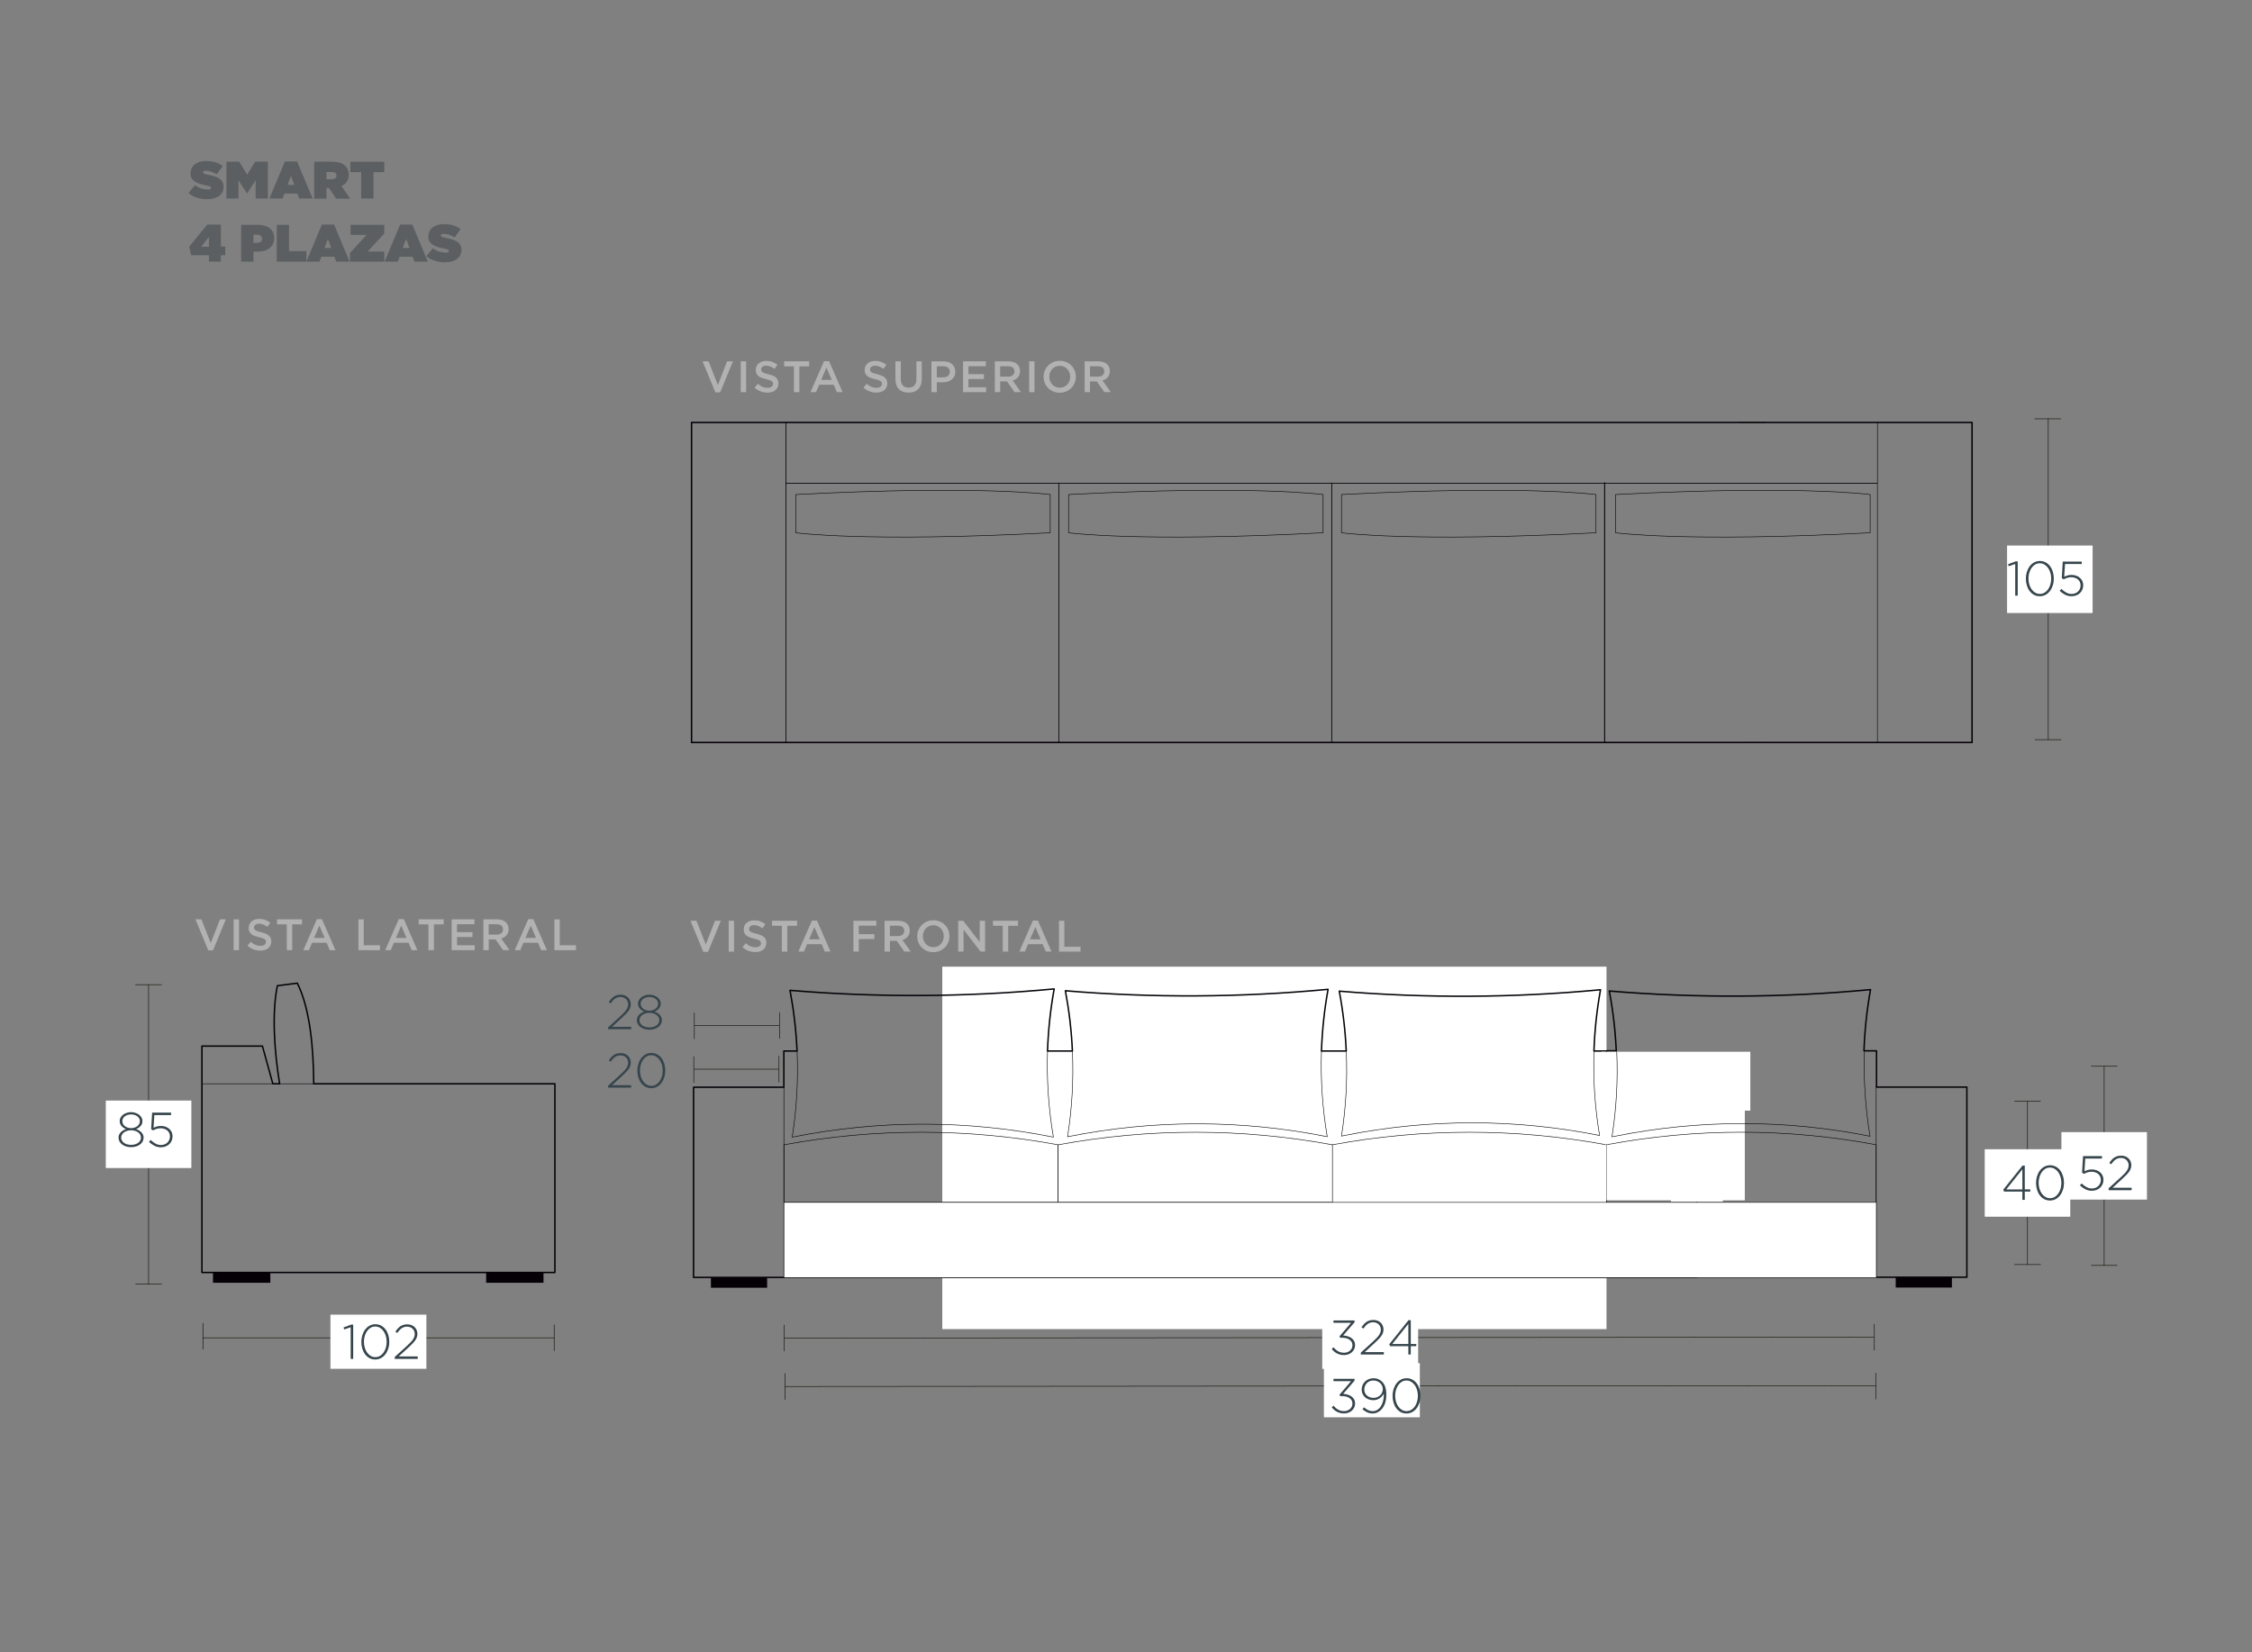 <?xml version="1.0" encoding="UTF-8"?><svg xmlns="http://www.w3.org/2000/svg" xmlns:xlink="http://www.w3.org/1999/xlink" viewBox="0 0 1249.99 917.01"><rect x="0" y="0" width="1249.99" height="917.01" fill="#808080" stroke="none"/><defs><style>.cls-1{stroke:#080a00;stroke-linecap:square;}.cls-1,.cls-2,.cls-3,.cls-4,.cls-5,.cls-6{fill:none;}.cls-1,.cls-2,.cls-7,.cls-4,.cls-6{stroke-width:.3px;}.cls-8,.cls-7{fill:#fff;}.cls-2,.cls-7,.cls-4,.cls-5,.cls-6{stroke:#040006;}.cls-7,.cls-4,.cls-5,.cls-6{stroke-linecap:round;}.cls-7,.cls-5,.cls-6{stroke-linejoin:round;}.cls-9{fill:#b2b2b2;}.cls-10{fill:#36454c;}.cls-5{stroke-width:.8px;}.cls-11{fill:#040006;}.cls-12{fill:#5b5f61;}.cls-13{clip-path:url(#clippath);}</style><clipPath id="clippath"><rect class="cls-3" x="56.73" y="33.58" width="1250" height="917"/></clipPath></defs><g id="COTAS_Y_MEDIDAS"><path class="cls-9" d="M403.58,200.57h3.25l-7.11,17.23h-2.64l-7.11-17.23h3.32l5.16,13.16,5.13-13.16h0Z"/><path class="cls-9" d="M414.14,200.57v17.11h-2.98v-17.11h2.98Z"/><path class="cls-9" d="M422.65,205.92c.12.24.32.47.62.68s.72.41,1.25.59c.53.18,1.21.37,2.03.56.9.23,1.69.48,2.39.76s1.27.61,1.73,1.02c.46.4.8.86,1.04,1.4.23.53.36,1.15.36,1.87,0,.82-.15,1.54-.45,2.18-.3.64-.71,1.17-1.25,1.61s-1.17.77-1.93,1c-.75.23-1.57.34-2.47.34-1.32,0-2.58-.23-3.79-.68s-2.32-1.13-3.35-2.06l1.81-2.15c.83.72,1.67,1.27,2.52,1.65.85.39,1.81.58,2.88.58.93,0,1.67-.2,2.22-.59s.82-.92.82-1.58c0-.31-.05-.59-.16-.83s-.31-.47-.59-.68c-.29-.21-.68-.4-1.18-.58s-1.14-.37-1.94-.56c-.92-.21-1.73-.45-2.44-.71-.71-.26-1.31-.59-1.79-.98-.49-.39-.85-.86-1.11-1.41s-.38-1.23-.38-2.03c0-.75.14-1.43.43-2.04s.69-1.13,1.2-1.58c.51-.44,1.13-.77,1.84-1.02.71-.23,1.49-.35,2.34-.35,1.25,0,2.39.18,3.39.55,1,.37,1.94.9,2.83,1.6l-1.61,2.27c-.78-.57-1.56-1.01-2.32-1.31-.77-.3-1.54-.45-2.32-.45-.88,0-1.57.2-2.05.6-.49.4-.73.88-.73,1.46,0,.34.05.64.17.88v-.02Z"/><path class="cls-9" d="M443.7,217.68h-3.03v-14.33h-5.43v-2.79h13.88v2.79h-5.43v14.33h0Z"/><path class="cls-9" d="M467.7,217.68h-3.18l-1.74-4.13h-8.09l-1.76,4.13h-3.08l7.53-17.23h2.79l7.53,17.23h0ZM458.73,204.04l-2.94,6.84h5.89l-2.96-6.84h0Z"/><path class="cls-9" d="M483.1,205.92c.12.24.32.47.62.68s.72.41,1.25.59c.53.18,1.21.37,2.03.56.9.23,1.69.48,2.39.76s1.27.61,1.73,1.02c.46.4.8.86,1.04,1.4.23.53.36,1.15.36,1.87,0,.82-.15,1.54-.45,2.18-.3.64-.71,1.17-1.25,1.61s-1.17.77-1.93,1c-.75.23-1.57.34-2.47.34-1.32,0-2.58-.23-3.79-.68s-2.32-1.13-3.35-2.06l1.81-2.15c.83.72,1.67,1.27,2.52,1.65.85.39,1.81.58,2.88.58.93,0,1.67-.2,2.22-.59s.82-.92.82-1.58c0-.31-.05-.59-.16-.83s-.31-.47-.59-.68c-.29-.21-.68-.4-1.18-.58s-1.14-.37-1.94-.56c-.92-.21-1.73-.45-2.44-.71-.71-.26-1.31-.59-1.79-.98-.49-.39-.85-.86-1.11-1.41s-.38-1.23-.38-2.03c0-.75.14-1.43.43-2.04s.69-1.13,1.2-1.58c.51-.44,1.13-.77,1.84-1.02.71-.23,1.49-.35,2.34-.35,1.25,0,2.39.18,3.39.55,1,.37,1.94.9,2.83,1.6l-1.61,2.27c-.78-.57-1.56-1.01-2.32-1.31-.77-.3-1.54-.45-2.32-.45-.88,0-1.57.2-2.05.6-.49.4-.73.88-.73,1.46,0,.34.05.64.17.88v-.02Z"/><path class="cls-9" d="M511.65,210.27c0,1.27-.17,2.39-.52,3.35-.35.96-.85,1.76-1.48,2.4-.64.65-1.4,1.13-2.31,1.44-.9.32-1.92.48-3.04.48s-2.11-.16-3.01-.48-1.67-.79-2.3-1.43c-.64-.64-1.13-1.42-1.47-2.36s-.51-2.03-.51-3.26v-9.85h2.98v9.73c0,1.59.39,2.81,1.15,3.65.77.83,1.84,1.24,3.2,1.24s2.4-.4,3.17-1.2c.77-.8,1.15-1.99,1.15-3.57v-9.85h2.98v9.71h0Z"/><path class="cls-9" d="M529.71,208.86c-.36.73-.85,1.34-1.47,1.84-.62.49-1.35.86-2.18,1.12-.84.25-1.72.38-2.67.38h-3.4v5.5h-2.98v-17.11h6.74c.99,0,1.89.14,2.7.41.81.27,1.49.66,2.05,1.16s.99,1.11,1.3,1.81c.3.7.45,1.49.45,2.37,0,.96-.18,1.81-.54,2.54h0ZM526.19,204.06c-.67-.51-1.57-.77-2.7-.77h-3.51v6.19h3.51c1.14,0,2.04-.28,2.71-.85.67-.57.99-1.31.99-2.24,0-1.03-.33-1.8-1.01-2.32h0Z"/><path class="cls-9" d="M547.22,203.28h-9.68v4.4h8.58v2.71h-8.58v4.57h9.81v2.71h-12.79v-17.11h12.66v2.71h0Z"/><path class="cls-9" d="M563.14,217.68l-4.21-5.96h-3.77v5.96h-2.98v-17.11h7.63c.98,0,1.86.13,2.66.38.79.25,1.46.61,2.01,1.07.55.47.96,1.04,1.26,1.71s.44,1.43.44,2.26c0,.72-.1,1.36-.31,1.92-.21.56-.49,1.06-.85,1.49-.36.43-.78.8-1.29,1.1-.5.3-1.04.53-1.65.69l4.62,6.47h-3.56ZM562.16,204.01c-.62-.49-1.49-.72-2.62-.72h-4.39v5.77h4.41c1.08,0,1.94-.26,2.58-.78s.95-1.22.95-2.12c0-.95-.32-1.67-.94-2.15h0Z"/><path class="cls-9" d="M574.2,200.57v17.11h-2.98v-17.11h2.98Z"/><path class="cls-9" d="M596.5,212.52c-.44,1.07-1.06,2.02-1.85,2.83-.8.81-1.75,1.45-2.84,1.92s-2.3.71-3.62.71-2.53-.23-3.62-.69c-1.09-.47-2.03-1.1-2.81-1.89-.78-.8-1.4-1.74-1.84-2.81s-.66-2.22-.66-3.42.22-2.35.66-3.42,1.06-2.02,1.85-2.83,1.75-1.45,2.84-1.92,2.3-.71,3.62-.71,2.53.23,3.62.69c1.09.47,2.03,1.1,2.81,1.89.78.8,1.4,1.74,1.84,2.81s.66,2.22.66,3.42-.22,2.35-.66,3.42ZM593.58,206.79c-.29-.74-.68-1.39-1.2-1.94-.51-.55-1.13-.99-1.85-1.32-.72-.32-1.5-.49-2.35-.49s-1.63.16-2.33.48-1.31.75-1.82,1.3-.9,1.19-1.19,1.93c-.29.74-.43,1.53-.43,2.36s.14,1.62.43,2.36c.29.74.68,1.39,1.2,1.94.51.56,1.13.99,1.85,1.32.72.32,1.5.49,2.35.49s1.63-.16,2.33-.48c.71-.32,1.31-.75,1.82-1.3s.9-1.19,1.19-1.93c.29-.74.43-1.53.43-2.36s-.14-1.62-.43-2.36Z"/><path class="cls-9" d="M613,217.68l-4.21-5.96h-3.77v5.96h-2.98v-17.11h7.63c.98,0,1.86.13,2.66.38s1.46.61,2.01,1.07c.55.47.96,1.04,1.26,1.71s.44,1.43.44,2.26c0,.72-.1,1.36-.31,1.92-.21.56-.49,1.06-.85,1.49-.36.43-.78.8-1.29,1.1-.5.3-1.04.53-1.65.69l4.62,6.47h-3.56ZM612.02,204.01c-.62-.49-1.49-.72-2.62-.72h-4.39v5.77h4.41c1.08,0,1.94-.26,2.58-.78.64-.52.95-1.22.95-2.12,0-.95-.32-1.67-.94-2.15h0Z"/><path class="cls-9" d="M122.1,510.31h3.25l-7.11,17.23h-2.64l-7.11-17.23h3.32l5.16,13.16,5.13-13.16h0Z"/><path class="cls-9" d="M132.66,510.31v17.11h-2.98v-17.11h2.98Z"/><path class="cls-9" d="M141.17,515.66c.12.24.32.47.62.68s.72.41,1.25.59,1.21.37,2.03.56c.9.23,1.69.48,2.39.76.69.28,1.27.61,1.73,1.02.46.4.8.86,1.04,1.4.23.53.36,1.15.36,1.87,0,.82-.15,1.54-.45,2.18-.3.64-.71,1.17-1.25,1.61s-1.17.77-1.93,1c-.75.23-1.57.34-2.47.34-1.32,0-2.58-.23-3.79-.68s-2.32-1.13-3.35-2.06l1.81-2.15c.83.72,1.67,1.27,2.52,1.65.85.39,1.81.58,2.88.58.93,0,1.67-.2,2.22-.59.55-.39.82-.92.82-1.58,0-.31-.05-.59-.16-.83-.11-.24-.31-.47-.59-.68-.29-.21-.68-.4-1.18-.58-.5-.18-1.14-.37-1.94-.56-.92-.21-1.73-.45-2.44-.71-.71-.26-1.31-.59-1.79-.98-.49-.39-.85-.86-1.11-1.41s-.38-1.23-.38-2.03c0-.75.14-1.43.43-2.04s.69-1.13,1.2-1.58c.51-.44,1.13-.77,1.84-1.02.71-.23,1.49-.35,2.34-.35,1.25,0,2.39.18,3.39.55,1,.37,1.94.9,2.83,1.6l-1.61,2.27c-.78-.57-1.56-1.01-2.32-1.31-.77-.3-1.54-.45-2.32-.45-.88,0-1.57.2-2.05.6-.49.4-.73.88-.73,1.46,0,.34.05.64.17.88v-.02Z"/><path class="cls-9" d="M162.22,527.42h-3.03v-14.33h-5.43v-2.79h13.88v2.79h-5.43v14.33h0Z"/><path class="cls-9" d="M186.22,527.42h-3.18l-1.74-4.13h-8.09l-1.76,4.13h-3.08l7.53-17.23h2.79l7.53,17.23h0ZM177.26,513.78l-2.94,6.84h5.89l-2.96-6.84h0Z"/><path class="cls-9" d="M198.93,510.31h2.98v14.4h9v2.71h-11.98v-17.11Z"/><path class="cls-9" d="M231.67,527.42h-3.18l-1.74-4.13h-8.09l-1.76,4.13h-3.08l7.53-17.23h2.79l7.53,17.23h0ZM222.7,513.78l-2.94,6.84h5.89l-2.96-6.84h0Z"/><path class="cls-9" d="M240.85,527.42h-3.03v-14.33h-5.43v-2.79h13.88v2.79h-5.43v14.33h0Z"/><path class="cls-9" d="M263.35,513.02h-9.68v4.4h8.58v2.71h-8.58v4.57h9.81v2.71h-12.79v-17.11h12.66v2.71h0Z"/><path class="cls-9" d="M279.26,527.42l-4.21-5.96h-3.77v5.96h-2.98v-17.11h7.63c.98,0,1.86.13,2.66.38.79.25,1.46.61,2.01,1.07.55.47.96,1.04,1.26,1.71s.44,1.43.44,2.26c0,.72-.1,1.36-.31,1.92-.21.56-.49,1.06-.85,1.49s-.78.8-1.29,1.1c-.5.3-1.04.53-1.65.69l4.62,6.47h-3.56ZM278.27,513.75c-.62-.49-1.49-.72-2.62-.72h-4.39v5.77h4.41c1.08,0,1.94-.26,2.58-.78.64-.52.95-1.22.95-2.12,0-.95-.32-1.67-.94-2.15h0Z"/><path class="cls-9" d="M303.56,527.42h-3.18l-1.74-4.13h-8.09l-1.76,4.13h-3.08l7.53-17.23h2.79l7.53,17.23h0ZM294.59,513.78l-2.94,6.84h5.89l-2.96-6.84h0Z"/><path class="cls-9" d="M307.72,510.31h2.98v14.4h9v2.71h-11.98v-17.11Z"/><path class="cls-9" d="M396.87,511.1h3.25l-7.11,17.23h-2.64l-7.11-17.23h3.32l5.16,13.16,5.13-13.16h0Z"/><path class="cls-9" d="M407.44,511.1v17.11h-2.98v-17.11h2.98Z"/><path class="cls-9" d="M415.95,516.46c.12.24.32.47.62.68s.72.41,1.25.59c.53.18,1.21.37,2.03.56.9.23,1.69.48,2.39.76s1.27.61,1.73,1.02c.46.4.8.86,1.04,1.4s.36,1.15.36,1.87c0,.82-.15,1.54-.45,2.18s-.71,1.17-1.25,1.61c-.53.44-1.17.77-1.93,1-.75.23-1.57.34-2.47.34-1.32,0-2.58-.23-3.79-.68-1.21-.45-2.32-1.13-3.35-2.06l1.81-2.15c.83.72,1.67,1.27,2.52,1.65.85.39,1.81.58,2.88.58.93,0,1.67-.2,2.22-.59.55-.39.82-.92.82-1.58,0-.31-.05-.59-.16-.83-.11-.24-.31-.47-.59-.68-.29-.21-.68-.4-1.18-.58s-1.14-.37-1.94-.56c-.92-.22-1.73-.45-2.44-.71-.71-.26-1.31-.59-1.79-.98-.49-.39-.85-.86-1.11-1.42s-.38-1.23-.38-2.03c0-.75.14-1.43.43-2.04s.69-1.13,1.2-1.58c.51-.44,1.13-.77,1.84-1.02.71-.23,1.49-.35,2.34-.35,1.25,0,2.39.18,3.39.55,1,.37,1.94.9,2.83,1.6l-1.61,2.27c-.78-.57-1.56-1.01-2.32-1.31-.77-.3-1.54-.45-2.32-.45-.88,0-1.57.2-2.05.6s-.73.88-.73,1.46c0,.34.05.64.17.88h0Z"/><path class="cls-9" d="M436.99,528.21h-3.03v-14.33h-5.43v-2.79h13.88v2.79h-5.43v14.33h0Z"/><path class="cls-9" d="M460.99,528.21h-3.18l-1.74-4.13h-8.09l-1.76,4.13h-3.08l7.53-17.23h2.79l7.53,17.23h0ZM452.03,514.57l-2.94,6.84h5.89l-2.96-6.84h0Z"/><path class="cls-9" d="M486.42,513.82h-9.73v4.72h8.63v2.71h-8.63v6.97h-2.98v-17.11h12.71v2.71Z"/><path class="cls-9" d="M501.94,528.21l-4.21-5.96h-3.77v5.96h-2.98v-17.11h7.63c.98,0,1.86.13,2.66.38.79.25,1.46.61,2.01,1.07.55.47.96,1.04,1.26,1.71s.44,1.43.44,2.26c0,.72-.1,1.36-.31,1.92s-.49,1.06-.85,1.49-.78.8-1.29,1.1c-.5.3-1.04.53-1.65.69l4.62,6.47h-3.56ZM500.95,514.54c-.62-.49-1.49-.72-2.62-.72h-4.39v5.77h4.41c1.08,0,1.94-.26,2.58-.78s.95-1.22.95-2.11c0-.95-.32-1.67-.94-2.15h0Z"/><path class="cls-9" d="M526.34,523.06c-.44,1.07-1.06,2.02-1.85,2.83-.8.81-1.75,1.45-2.84,1.92s-2.3.71-3.62.71-2.53-.23-3.62-.69c-1.09-.47-2.03-1.1-2.81-1.89-.78-.8-1.4-1.74-1.84-2.81-.44-1.07-.66-2.22-.66-3.42s.22-2.35.66-3.42,1.06-2.02,1.85-2.83c.8-.81,1.75-1.45,2.84-1.92,1.09-.47,2.3-.71,3.62-.71s2.53.23,3.62.69c1.09.47,2.03,1.1,2.81,1.89.78.8,1.4,1.74,1.84,2.81.44,1.07.66,2.22.66,3.42s-.22,2.35-.66,3.42ZM523.42,517.32c-.29-.74-.68-1.39-1.2-1.94-.51-.55-1.13-.99-1.85-1.32-.72-.32-1.5-.49-2.35-.49s-1.63.16-2.33.48c-.71.32-1.31.75-1.82,1.3s-.9,1.19-1.19,1.93-.43,1.53-.43,2.36.14,1.62.43,2.36.68,1.39,1.2,1.94c.51.56,1.13.99,1.85,1.32s1.5.49,2.35.49,1.63-.16,2.33-.48c.71-.32,1.31-.75,1.82-1.3s.9-1.19,1.19-1.93.43-1.53.43-2.36-.14-1.62-.43-2.36Z"/><path class="cls-9" d="M543.79,511.1h2.98v17.11h-2.51l-9.42-12.17v12.17h-2.98v-17.11h2.78l9.15,11.83v-11.83Z"/><path class="cls-9" d="M559.63,528.21h-3.03v-14.33h-5.43v-2.79h13.88v2.79h-5.43v14.33h0Z"/><path class="cls-9" d="M583.64,528.21h-3.18l-1.74-4.13h-8.09l-1.76,4.13h-3.08l7.53-17.23h2.79l7.53,17.23h0ZM574.67,514.57l-2.94,6.84h5.89l-2.96-6.84h0Z"/><path class="cls-9" d="M587.79,511.1h2.98v14.4h9v2.71h-11.98v-17.11Z"/></g><g id="PRODUCTOS_TRAZOS-faltantes_para_planos"><g id="SMART_4_PLAZAS"><g class="cls-13"><path id="Trazado_131" class="cls-5" d="M1041.58,708.97h-506.74v-105.54h50.13v-20.12h7.32c-.5-11.3-1.81-22.56-3.91-33.67,48.8,4.07,97.87,3.8,146.62-.79-2.06,11.38-3.29,22.89-3.68,34.44v.02h13.8c-.5-11.23-1.81-22.4-3.9-33.44,48.53,4.05,97.33,3.78,145.81-.8-2.05,11.31-3.27,22.75-3.66,34.24h.19s13.56,0,13.56,0c-.5-11.15-1.79-22.25-3.87-33.22,48.26,4.02,96.78,3.76,145-.78-2.03,11.23-3.25,22.59-3.63,34h6.96v20.11h50.15v105.54h-50.15Z"/><rect class="cls-8" x="523.02" y="536.58" width="368.68" height="201.19"/><path id="Trazado_778" class="cls-1" d="M965.53,234.49h14.34"/><path id="Trazado_777" class="cls-1" d="M965.53,412.13h14.34"/><path id="Trazado_776" class="cls-1" d="M1136.91,232.48v177.88"/><path id="Trazado_775" class="cls-8" d="M1114.04,302.82h47.48v37.45h-47.48v-37.45Z"/><path id="Trazado_773" class="cls-1" d="M75.3,546.57h14.34"/><path id="Trazado_772" class="cls-1" d="M75.3,712.68h14.34"/><path id="Trazado_771" class="cls-1" d="M82.47,546.63v166.05"/><path id="Trazado_770" class="cls-8" d="M58.73,610.9h47.48v37.45h-47.48v-37.45Z"/><path id="Trazado_768" class="cls-1" d="M1118.21,611.35h14.34"/><path id="Trazado_767" class="cls-1" d="M1118.21,701.93h14.34"/><path id="Trazado_766" class="cls-1" d="M1125.38,611.38v90.55"/><path id="Trazado_765" class="cls-8" d="M1101.64,637.92h47.48v37.45h-47.48v-37.45Z"/><path id="Trazado_763" class="cls-1" d="M1160.77,591.88h14.34"/><path id="Trazado_763-2" class="cls-1" d="M1129.62,410.56h14.34"/><path id="Trazado_763-3" class="cls-1" d="M1129.46,232.48h14.34"/><path id="Trazado_762" class="cls-1" d="M1160.77,702.4h14.34"/><path id="Trazado_761" class="cls-1" d="M1167.94,591.92v110.48"/><path id="Trazado_760" class="cls-8" d="M1144.2,628.42h47.48v37.45h-47.48v-37.45Z"/><path id="Trazado_131-2" class="cls-5" d="M891.7,709.05h-506.74v-105.54h50.13v-20.12h7.32c-.5-11.3-1.81-22.56-3.91-33.67,48.8,4.07,97.87,3.8,146.62-.79-2.06,11.38-3.29,22.89-3.68,34.44v.02h13.8c-.5-11.23-1.81-22.4-3.9-33.44,48.53,4.05,97.33,3.78,145.81-.8-2.05,11.31-3.27,22.75-3.66,34.24h.19s13.56,0,13.56,0c-.5-11.15-1.79-22.25-3.87-33.22,48.26,4.02,96.78,3.76,145-.78-2.03,11.23-3.25,22.59-3.63,34h6.96v20.11h50.15v105.54h-50.15Z"/><path id="Trazado_132" class="cls-6" d="M435.1,635.46c50.32-9.3,101.92-9.3,152.23,0v31.95h-152.23v-31.95Z"/><path id="Trazado_757" class="cls-4" d="M435.1,603.52v105.53"/><path id="Trazado_757-2" class="cls-4" d="M1041.4,603.35v105.53"/><path id="Trazado_133" class="cls-6" d="M595.24,583.41c.7,15.83-.18,31.68-2.65,47.33-.02.08-.03.16-.05.25.08-.01.15-.03.23-.05,47.46-9.51,96.33-9.51,143.78,0,.05.02.11.03.16.04,0-.04-.01-.08-.04-.11-2.64-15.68-3.71-31.58-3.18-47.47"/><path id="Trazado_134" class="cls-6" d="M739.47,635.46c50.32-9.3,101.91-9.3,152.23,0v31.95"/><path id="Trazado_756" class="cls-11" d="M394.6,709.05h31.2v5.74h-31.2v-5.74Z"/><path id="Trazado_136" class="cls-6" d="M442.42,583.4c.7,15.91-.19,31.84-2.67,47.57-.02.08-.03.16-.04.25.07-.01.15-.04.23-.05,47.72-9.56,96.85-9.56,144.57,0,.06,0,.11.02.17.04,0-.04-.01-.09-.01-.13-2.67-15.75-3.75-31.73-3.22-47.7"/><path id="Trazado_137" class="cls-6" d="M739.58,635.46v31.95h-152.24v-31.95c50.32-9.3,101.92-9.3,152.24,0Z"/><path id="Trazado_138" class="cls-6" d="M747.25,583.4c.7,15.75-.18,31.53-2.63,47.11,0,.04,0,.08-.02.11.6-.12,1.19-.23,1.78-.35,46.7-9.35,94.79-9.35,141.48.02-2.6-15.49-3.64-31.2-3.11-46.89"/><path id="Trazado_755" class="cls-4" d="M891.7,603.52v105.53"/><path id="Trazado_754" class="cls-11" d="M1052.23,708.96h31.19v5.73h-31.19v-5.73Z"/><path id="Trazado_140" class="cls-5" d="M1028.05,412.13h66.56v-177.64H383.85v177.64h644.19Z"/><path id="Trazado_141" class="cls-6" d="M734.4,295.74c-102.56,5.35-141.28,0-141.28,0v-21.23c102.56-5.33,141.28,0,141.28,0v21.23Z"/><path id="Trazado_142" class="cls-6" d="M1042.09,234.49v33.66H436.21v-33.66"/><path id="Trazado_753" class="cls-4" d="M890.6,412.13v-144.45"/><path id="Trazado_752" class="cls-4" d="M436.21,234.49v177.65"/><path id="Trazado_143" class="cls-6" d="M436.21,412.13v-143.98h151.46v143.98"/><path id="Trazado_144" class="cls-6" d="M885.87,295.74c-102.56,5.35-141.28,0-141.28,0v-21.23c102.56-5.33,141.28,0,141.28,0v21.23Z"/><path id="Trazado_144-2" class="cls-6" d="M1038.04,295.74c-102.56,5.35-141.28,0-141.28,0v-21.23c102.56-5.33,141.28,0,141.28,0v21.23Z"/><path id="Trazado_145" class="cls-6" d="M739.14,412.13v-143.98h151.47v143.98"/><path id="Trazado_146" class="cls-6" d="M582.94,295.74c-102.56,5.35-141.28,0-141.28,0v-21.23c102.56-5.33,141.28,0,141.28,0v21.23Z"/><path id="Trazado_147" class="cls-6" d="M587.67,412.13v-143.98h151.46v143.98"/><path id="Trazado_147-2" class="cls-6" d="M890.62,412.14v-143.98h151.46v143.98"/><path id="Trazado_745" class="cls-11" d="M118.22,706.14h31.82v5.89h-31.82v-5.89Z"/><path id="Trazado_744" class="cls-11" d="M269.85,706.14h31.82v5.89h-31.82v-5.89Z"/><path id="Trazado_149" class="cls-5" d="M155.21,601.58h-3.78s-5.77-20.93-5.77-20.93h-33.58v125.68h195.92v-104.75h-133.86c-.16-19.39-1.85-41.11-9.1-55.85-3.69.48-7.38.95-11.08,1.43-3.09,15.03-1.76,36.07,1.25,54.41"/><path id="Trazado_743" class="cls-2" d="M155.21,601.58h18.92"/><path id="Trazado_742" class="cls-2" d="M112.08,601.58h39.35"/><path id="Trazado_741" class="cls-1" d="M385.07,600.82v-14.34"/><path id="Trazado_741-2" class="cls-1" d="M432.39,600.65v-14.34"/><path id="Trazado_740" class="cls-1" d="M307.6,749.76v-14.34"/><path id="Trazado_739" class="cls-1" d="M112.62,742.59h194.97"/><path id="Trazado_739-2" class="cls-1" d="M385.3,593.49h46.84"/><path id="Trazado_741-3" class="cls-1" d="M385.41,576.56v-14.34"/><path id="Trazado_741-4" class="cls-1" d="M432.73,576.39v-14.34"/><path id="Trazado_739-3" class="cls-1" d="M385.64,569.23h46.84"/><path id="Trazado_738" class="cls-8" d="M183.41,729.73h53.25v30.06h-53.25v-30.06Z"/><path id="Trazado_736" class="cls-1" d="M435.35,749.9v-14.34"/><path id="Trazado_735" class="cls-1" d="M1040.39,749.43l-.02-14.34"/><path id="Trazado_734" class="cls-1" d="M435.47,742.72l604.63-.47"/><path id="Trazado_733" class="cls-8" d="M733.91,729.76h53.25v30.06h-53.25v-30.06Z"/><path id="Trazado_731" class="cls-1" d="M435.68,776.79v-14.34"/><path id="Trazado_730" class="cls-1" d="M1041.16,776.58l-.02-14.34"/><path id="Trazado_729" class="cls-1" d="M435.82,769.61l605.32-.47"/><path id="Trazado_728" class="cls-8" d="M734.84,756.65h53.25v30.06h-53.25v-30.06Z"/><rect class="cls-8" x="891.7" y="596.32" width="76.77" height="69.96"/><rect class="cls-8" x="927.46" y="651.03" width="28.8" height="16.09"/><rect class="cls-8" x="912.86" y="667.65" width="31.23" height="40.88"/><rect class="cls-8" x="888.81" y="583.81" width="82.72" height="32.68"/><path id="Trazado_134-2" class="cls-6" d="M891.62,635.44c49.51-9.3,100.27-9.3,149.77,0v31.95"/><path id="Trazado_138-2" class="cls-6" d="M897.38,583.82c.7,15.75-.18,31.53-2.63,47.11,0,.04,0,.08-.02.11.6-.12,1.19-.23,1.78-.35,46.7-9.35,94.79-9.35,141.48.02-2.6-15.49-3.64-31.2-3.11-46.89"/><path id="Trazado_135" class="cls-7" d="M435.1,709.05v-41.65h606.39v41.65"/><rect class="cls-8" x="890.85" y="612.75" width="1.53" height="22.38"/><path id="Trazado_740-2" class="cls-1" d="M112.62,748.87v-14.34"/></g></g></g><g id="NOMBRE_DE_PRODUCTO-_lista_para_acomodo"><g id="TEXT"><path class="cls-12" d="M104.62,107.14l3.65-4.35c2.22,1.69,4.76,2.39,7.15,2.39,1.23,0,1.75-.32,1.75-.88v-.06c0-.58-.64-.9-2.83-1.34-4.58-.93-8.61-2.25-8.61-6.57v-.06c0-3.88,3.04-6.89,8.67-6.89,3.94,0,6.86.93,9.22,2.8l-3.33,4.61c-1.93-1.4-4.23-2.01-6.13-2.01-1.02,0-1.49.35-1.49.85v.06c0,.55.55.91,2.71,1.31,5.23.96,8.73,2.48,8.73,6.6v.06c0,4.29-3.53,6.92-9.02,6.92-4.15,0-7.88-1.17-10.48-3.44Z"/><path class="cls-12" d="M125.69,89.78h7.12l4.38,7.18,4.38-7.18h7.12v20.43h-6.8v-10.13l-4.7,7.27h-.12l-4.7-7.27v10.13h-6.69v-20.43Z"/><path class="cls-12" d="M158.15,89.63h6.77l8.61,20.58h-7.41l-1.08-2.74h-7.15l-1.05,2.74h-7.3l8.61-20.58ZM163.35,102.62l-1.87-4.96-1.87,4.96h3.74Z"/><path class="cls-12" d="M174.38,89.78h9.98c3.62,0,5.93.91,7.36,2.34,1.23,1.23,1.87,2.74,1.87,4.85v.06c0,2.98-1.55,5.05-4.03,6.25l4.76,6.95h-7.79l-3.85-5.84h-1.46v5.84h-6.83v-20.43ZM184.15,99.5c1.64,0,2.63-.73,2.63-1.98v-.06c0-1.31-1.02-1.96-2.6-1.96h-2.98v4h2.95Z"/><path class="cls-12" d="M200.47,95.56h-6.01v-5.78h18.86v5.78h-6.01v14.65h-6.83v-14.65Z"/><path class="cls-12" d="M115.98,141.7h-9.84l-1.11-4.79,9.98-12.26h7.59v12.23h2.45v4.82h-2.45v3.53h-6.63v-3.53ZM115.98,136.97v-5.43l-4.35,5.43h4.35Z"/><path class="cls-12" d="M133.84,124.8h9.2c5.43,0,9.14,2.42,9.14,7.27v.06c0,4.93-3.77,7.56-9.28,7.56h-2.22v5.55h-6.83v-20.43ZM142.51,134.81c1.75,0,2.92-.79,2.92-2.25v-.06c0-1.49-1.08-2.25-2.89-2.25h-1.87v4.55h1.84Z"/><path class="cls-12" d="M153.62,124.8h6.83v14.6h9.6v5.84h-16.44v-20.43Z"/><path class="cls-12" d="M178.67,124.65h6.77l8.61,20.58h-7.41l-1.08-2.74h-7.15l-1.05,2.74h-7.3l8.61-20.58ZM183.86,137.64l-1.87-4.96-1.87,4.96h3.74Z"/><path class="cls-12" d="M194.25,140.45l9.25-10.04h-8.9v-5.6h18.71v4.79l-9.25,10.04h9.25v5.6h-19.06v-4.79Z"/><path class="cls-12" d="M222.1,124.65h6.77l8.61,20.58h-7.41l-1.08-2.74h-7.15l-1.05,2.74h-7.3l8.61-20.58ZM227.29,137.64l-1.87-4.96-1.87,4.96h3.74Z"/><path class="cls-12" d="M236.63,142.17l3.65-4.35c2.22,1.69,4.76,2.39,7.15,2.39,1.23,0,1.75-.32,1.75-.88v-.06c0-.58-.64-.9-2.83-1.34-4.58-.94-8.61-2.25-8.61-6.57v-.06c0-3.88,3.04-6.89,8.67-6.89,3.94,0,6.86.93,9.22,2.8l-3.33,4.61c-1.93-1.4-4.23-2.01-6.13-2.01-1.02,0-1.49.35-1.49.85v.06c0,.55.55.91,2.71,1.31,5.23.96,8.73,2.48,8.73,6.6v.06c0,4.29-3.53,6.92-9.02,6.92-4.15,0-7.88-1.17-10.48-3.45Z"/></g></g><g id="MEDIDA_GENERAL-_lista_para_acomodo"><path class="cls-10" d="M1118.86,311.59h1.09v19.04h-1.39v-17.58l-3.61,1.24-.37-1.11,4.28-1.59Z"/><path class="cls-10" d="M1139.43,324.89c-.37,1.18-.89,2.22-1.56,3.12-.68.9-1.49,1.62-2.45,2.15-.95.53-2.03.8-3.22.8s-2.27-.26-3.22-.78-1.76-1.23-2.43-2.12c-.67-.89-1.18-1.93-1.54-3.11-.36-1.18-.54-2.42-.54-3.74s.18-2.56.55-3.74.89-2.22,1.56-3.12c.68-.9,1.49-1.62,2.45-2.15.95-.53,2.03-.8,3.22-.8s2.27.26,3.22.78c.95.52,1.76,1.23,2.43,2.12.67.89,1.18,1.93,1.54,3.1.36,1.18.54,2.43.54,3.74s-.18,2.56-.55,3.74ZM1138.09,318.01c-.29-1.04-.72-1.94-1.27-2.73s-1.22-1.41-2-1.89-1.66-.72-2.62-.72-1.83.23-2.61.7-1.43,1.09-1.98,1.88c-.54.78-.96,1.69-1.26,2.71s-.44,2.09-.44,3.19.15,2.19.44,3.21c.29,1.03.72,1.93,1.27,2.71.55.78,1.22,1.41,2,1.89.78.48,1.66.71,2.62.71s1.83-.23,2.61-.7c.78-.47,1.43-1.09,1.98-1.88s.96-1.68,1.26-2.7c.29-1.02.44-2.08.44-3.2s-.15-2.16-.44-3.2Z"/><path class="cls-10" d="M1144.98,311.73h10.51v1.35h-9.28l-.46,7.07c.61-.31,1.23-.55,1.87-.74.64-.19,1.4-.28,2.27-.28s1.75.14,2.53.42c.78.28,1.45.67,2.03,1.17s1.03,1.11,1.36,1.81c.33.7.5,1.48.5,2.32,0,.9-.17,1.72-.5,2.47-.33.75-.78,1.39-1.36,1.93s-1.27.96-2.06,1.26c-.79.3-1.66.45-2.61.45-1.28,0-2.49-.3-3.62-.89-1.13-.59-2.11-1.31-2.93-2.16l.99-1c.86.86,1.75,1.54,2.7,2.04.94.5,1.92.74,2.91.74.75,0,1.43-.12,2.04-.36s1.14-.58,1.58-1.01c.44-.43.78-.94,1.03-1.53.25-.58.38-1.21.38-1.88s-.12-1.27-.38-1.82c-.25-.55-.6-1.02-1.06-1.42-.45-.4-1-.71-1.63-.93-.63-.22-1.32-.34-2.07-.34-.87,0-1.65.12-2.33.35-.68.23-1.31.51-1.9.84l-1.07-.7.53-9.15Z"/><path class="cls-10" d="M1123.87,647.01v13.2h3.05v1.21h-3.05v4.62h-1.34v-4.62h-10.13l-.48-1.05,10.69-13.37h1.26ZM1122.53,649.04l-8.93,11.18h8.93v-11.18Z"/><path class="cls-10" d="M1145.08,660.31c-.37,1.18-.89,2.22-1.56,3.12-.68.9-1.49,1.62-2.45,2.15-.95.53-2.03.8-3.22.8s-2.27-.26-3.22-.78-1.76-1.23-2.43-2.12c-.67-.89-1.18-1.93-1.54-3.11-.36-1.18-.54-2.42-.54-3.74s.18-2.56.55-3.74.89-2.22,1.56-3.12c.68-.9,1.49-1.62,2.45-2.15.95-.53,2.03-.8,3.22-.8s2.27.26,3.22.78c.95.52,1.76,1.23,2.43,2.12.67.89,1.18,1.93,1.54,3.1.36,1.18.54,2.43.54,3.74s-.18,2.56-.55,3.74ZM1143.74,653.43c-.29-1.04-.72-1.94-1.27-2.73s-1.22-1.41-2-1.89-1.66-.72-2.62-.72-1.83.23-2.61.7-1.43,1.09-1.98,1.88c-.54.78-.96,1.69-1.26,2.71s-.44,2.09-.44,3.19.15,2.19.44,3.21c.29,1.03.72,1.93,1.27,2.71.55.78,1.22,1.41,2,1.89.78.48,1.66.71,2.62.71s1.83-.23,2.61-.7c.78-.47,1.43-1.09,1.98-1.88s.96-1.68,1.26-2.7c.29-1.02.44-2.08.44-3.2s-.15-2.16-.44-3.2Z"/><path class="cls-10" d="M1156.21,641.74h10.51v1.35h-9.28l-.45,7.07c.61-.31,1.23-.55,1.87-.74.64-.19,1.4-.28,2.27-.28s1.75.14,2.53.42c.78.28,1.45.67,2.03,1.17.58.5,1.03,1.11,1.36,1.81.33.7.49,1.48.49,2.32,0,.9-.16,1.72-.49,2.47s-.78,1.39-1.36,1.93c-.58.54-1.27.96-2.06,1.26-.79.3-1.66.45-2.61.45-1.28,0-2.49-.3-3.62-.89-1.13-.59-2.11-1.31-2.93-2.16l.99-1c.86.86,1.76,1.54,2.7,2.04s1.92.74,2.91.74c.75,0,1.43-.12,2.05-.36.61-.24,1.14-.58,1.58-1.01.44-.43.78-.94,1.03-1.53.25-.58.37-1.21.37-1.88s-.12-1.27-.37-1.82c-.25-.55-.6-1.02-1.06-1.42-.45-.4-1-.71-1.63-.93-.63-.22-1.32-.34-2.07-.34-.87,0-1.65.12-2.33.35-.68.23-1.31.51-1.9.84l-1.07-.7.54-9.15Z"/><path class="cls-10" d="M1174.25,643.65c-.84.6-1.65,1.47-2.43,2.61l-1.04-.7c.41-.63.83-1.19,1.27-1.69.44-.5.92-.92,1.44-1.28.53-.36,1.11-.63,1.75-.82s1.37-.29,2.19-.29,1.54.13,2.22.39,1.26.62,1.75,1.09c.49.47.88,1.02,1.16,1.66s.43,1.33.43,2.07c0,.65-.09,1.26-.27,1.82-.18.57-.46,1.13-.84,1.7-.38.57-.87,1.16-1.46,1.78s-1.29,1.31-2.11,2.07l-5.72,5.24h10.59v1.35h-12.78v-1.05l6.98-6.36c.77-.7,1.42-1.34,1.95-1.91.53-.58.96-1.11,1.28-1.62.32-.5.55-.99.7-1.46.14-.47.21-.95.21-1.46,0-.61-.12-1.17-.35-1.67-.23-.5-.54-.93-.92-1.28-.38-.35-.83-.62-1.35-.81-.52-.19-1.05-.28-1.6-.28-1.19,0-2.21.3-3.05.91Z"/><path class="cls-10" d="M194.95,735.25h1.09v19.04h-1.39v-17.58l-3.61,1.24-.37-1.11,4.28-1.59Z"/><path class="cls-10" d="M215.52,748.55c-.37,1.18-.89,2.22-1.56,3.12-.68.9-1.49,1.62-2.45,2.15-.95.53-2.03.8-3.22.8s-2.27-.26-3.22-.78c-.95-.52-1.76-1.23-2.43-2.12-.67-.89-1.18-1.93-1.54-3.11-.36-1.18-.53-2.42-.53-3.74s.18-2.56.55-3.74.89-2.22,1.56-3.12c.68-.9,1.49-1.62,2.45-2.15.95-.53,2.03-.8,3.22-.8s2.27.26,3.22.78c.95.52,1.76,1.23,2.43,2.12.67.89,1.18,1.93,1.54,3.1.36,1.18.53,2.43.53,3.74s-.18,2.56-.55,3.74ZM214.18,741.66c-.29-1.04-.72-1.94-1.27-2.73-.55-.78-1.22-1.41-2-1.89-.78-.48-1.66-.72-2.62-.72s-1.83.23-2.61.7-1.43,1.09-1.98,1.88c-.54.78-.96,1.69-1.26,2.71s-.44,2.09-.44,3.19.15,2.19.44,3.21c.29,1.03.72,1.93,1.27,2.71.55.78,1.22,1.41,2,1.89.78.48,1.66.71,2.62.71s1.83-.23,2.61-.7c.78-.47,1.43-1.09,1.98-1.88.54-.78.96-1.68,1.26-2.7.29-1.02.44-2.08.44-3.2s-.15-2.16-.44-3.2Z"/><path class="cls-10" d="M222.94,737.29c-.84.6-1.65,1.47-2.43,2.61l-1.04-.7c.41-.63.83-1.19,1.27-1.69.44-.5.92-.92,1.44-1.28.53-.36,1.11-.63,1.75-.82.64-.19,1.37-.29,2.19-.29s1.54.13,2.22.39c.68.26,1.26.62,1.75,1.09.49.47.88,1.02,1.16,1.66s.43,1.33.43,2.07c0,.65-.09,1.26-.27,1.82-.18.57-.46,1.13-.84,1.7-.38.57-.87,1.16-1.46,1.78-.59.62-1.29,1.31-2.11,2.07l-5.72,5.24h10.59v1.35h-12.78v-1.05l6.98-6.36c.77-.7,1.42-1.34,1.95-1.91s.96-1.11,1.28-1.62.55-.99.7-1.46c.14-.47.21-.95.21-1.46,0-.61-.12-1.17-.35-1.67-.23-.5-.54-.93-.92-1.28-.38-.35-.83-.62-1.35-.81-.52-.19-1.05-.28-1.6-.28-1.19,0-2.21.3-3.05.91Z"/><path class="cls-10" d="M740.15,734.28v-1.32h11.71v1l-6.34,7.34c.89.05,1.74.2,2.54.44s1.51.58,2.11,1.02c.61.44,1.09.98,1.44,1.63.36.65.54,1.4.54,2.26s-.17,1.58-.5,2.26-.78,1.27-1.34,1.75c-.56.49-1.21.86-1.95,1.12-.74.26-1.51.39-2.31.39-1.53,0-2.87-.32-4.01-.95s-2.09-1.45-2.86-2.46l1.07-.89c.75.97,1.6,1.72,2.55,2.24.95.52,2.04.78,3.27.78.62,0,1.22-.1,1.78-.31.56-.21,1.05-.49,1.47-.86.42-.37.75-.81,1-1.32s.37-1.08.37-1.71c0-.67-.15-1.25-.44-1.77-.29-.51-.7-.94-1.22-1.3-.52-.35-1.13-.62-1.84-.8s-1.49-.27-2.33-.27h-1.02l-.35-.78,6.44-7.51h-9.81Z"/><path class="cls-10" d="M759.18,734.86c-.84.6-1.65,1.47-2.43,2.61l-1.04-.7c.41-.63.83-1.19,1.27-1.69s.92-.92,1.44-1.28,1.11-.63,1.75-.82c.64-.19,1.37-.29,2.19-.29s1.54.13,2.22.39c.68.26,1.26.62,1.75,1.09.49.47.88,1.02,1.16,1.66s.43,1.33.43,2.07c0,.65-.09,1.26-.27,1.82-.18.57-.46,1.13-.84,1.7-.38.57-.87,1.16-1.46,1.78-.59.62-1.29,1.31-2.11,2.07l-5.72,5.24h10.59v1.35h-12.78v-1.05l6.98-6.36c.77-.7,1.42-1.34,1.95-1.91.54-.58.96-1.11,1.28-1.62.32-.5.55-.99.7-1.46.14-.47.21-.95.21-1.46,0-.61-.12-1.17-.35-1.67s-.54-.93-.92-1.28c-.38-.35-.83-.62-1.35-.81-.52-.19-1.05-.28-1.6-.28-1.19,0-2.21.3-3.05.91Z"/><path class="cls-10" d="M783.06,732.82v13.2h3.05v1.21h-3.05v4.62h-1.34v-4.62h-10.13l-.48-1.05,10.69-13.37h1.26ZM781.72,734.84l-8.93,11.18h8.93v-11.18Z"/><path class="cls-10" d="M740.15,766.68v-1.32h11.71v1l-6.34,7.34c.89.05,1.74.2,2.54.44s1.51.58,2.11,1.02c.61.44,1.09.98,1.44,1.63.36.65.54,1.4.54,2.26s-.17,1.58-.5,2.26-.78,1.27-1.34,1.75c-.56.49-1.21.86-1.95,1.12-.74.26-1.51.39-2.31.39-1.53,0-2.87-.32-4.01-.95s-2.09-1.45-2.86-2.46l1.07-.89c.75.97,1.6,1.72,2.55,2.24.95.52,2.04.78,3.27.78.62,0,1.22-.1,1.78-.31.56-.21,1.05-.49,1.47-.86.42-.37.75-.81,1-1.32s.37-1.08.37-1.71c0-.67-.15-1.25-.44-1.77-.29-.51-.7-.94-1.22-1.3-.52-.35-1.13-.62-1.84-.8s-1.49-.27-2.33-.27h-1.02l-.35-.78,6.44-7.51h-9.81Z"/><path class="cls-10" d="M768.93,778.46c-.38,1.25-.92,2.33-1.6,3.24-.69.91-1.49,1.62-2.42,2.12-.93.5-1.93.76-3.02.76-1.18,0-2.21-.23-3.12-.67-.9-.45-1.74-1.01-2.53-1.67l.88-1.08c.8.72,1.59,1.26,2.35,1.62.77.36,1.58.54,2.43.54.94,0,1.81-.24,2.59-.73.78-.49,1.45-1.16,2-2.03.55-.86.97-1.89,1.26-3.08.28-1.19.4-2.49.35-3.92-.27.49-.58.95-.95,1.39-.37.44-.79.83-1.27,1.16s-1.02.6-1.62.8c-.6.2-1.26.3-1.99.3-.94,0-1.81-.15-2.61-.45s-1.47-.71-2.04-1.23c-.57-.52-1.02-1.14-1.34-1.85-.32-.71-.48-1.47-.48-2.28,0-.88.16-1.71.48-2.48.32-.77.77-1.45,1.35-2.03.58-.58,1.27-1.03,2.07-1.36s1.69-.5,2.67-.5,1.92.17,2.71.53c.79.35,1.47.81,2.04,1.39.37.38.71.8,1,1.25.29.46.54.99.74,1.58.2.59.35,1.26.46,2.01.11.75.16,1.6.16,2.55,0,1.49-.19,2.87-.58,4.12ZM767.15,769.23c-.27-.59-.63-1.1-1.1-1.54-.46-.43-1.02-.77-1.68-1.02-.66-.25-1.37-.38-2.14-.38s-1.46.14-2.07.42c-.62.28-1.14.65-1.56,1.12-.43.47-.76,1-.99,1.6s-.35,1.23-.35,1.9.12,1.28.38,1.84c.25.57.6,1.05,1.06,1.45.46.4.99.72,1.6.96.61.23,1.3.35,2.04.35.8,0,1.52-.14,2.17-.42s1.19-.64,1.64-1.09c.46-.45.8-.96,1.04-1.55s.36-1.17.36-1.76c0-.66-.13-1.29-.4-1.88Z"/><path class="cls-10" d="M787.91,778.52c-.37,1.18-.89,2.22-1.56,3.12-.68.9-1.49,1.62-2.45,2.15-.95.53-2.03.8-3.22.8s-2.27-.26-3.22-.78c-.95-.52-1.76-1.23-2.43-2.12-.67-.89-1.18-1.93-1.54-3.11-.36-1.18-.53-2.42-.53-3.74s.18-2.56.55-3.74.89-2.22,1.56-3.12c.68-.9,1.49-1.62,2.45-2.15.95-.53,2.03-.8,3.22-.8s2.27.26,3.22.78c.95.52,1.76,1.23,2.43,2.12.67.89,1.18,1.93,1.54,3.1.36,1.18.53,2.43.53,3.74s-.18,2.56-.55,3.74ZM786.57,771.63c-.29-1.04-.72-1.94-1.27-2.73-.55-.78-1.22-1.41-2-1.89-.79-.48-1.66-.72-2.62-.72s-1.83.23-2.61.7-1.43,1.09-1.98,1.88c-.54.78-.96,1.69-1.26,2.71s-.44,2.09-.44,3.19.15,2.19.44,3.21c.29,1.03.72,1.93,1.27,2.71s1.22,1.41,2,1.89c.78.48,1.66.71,2.62.71s1.83-.23,2.61-.7c.78-.47,1.43-1.09,1.98-1.88.54-.78.96-1.68,1.26-2.7.29-1.02.44-2.08.44-3.2s-.15-2.16-.44-3.2Z"/><path class="cls-10" d="M341.39,554.31c-.84.6-1.65,1.47-2.43,2.61l-1.04-.7c.41-.63.83-1.19,1.27-1.69s.92-.92,1.44-1.28,1.11-.63,1.75-.82c.64-.19,1.37-.29,2.19-.29s1.54.13,2.22.39c.68.26,1.26.62,1.75,1.09.49.47.88,1.02,1.16,1.66s.43,1.33.43,2.07c0,.65-.09,1.26-.27,1.82-.18.57-.46,1.13-.84,1.7-.38.57-.87,1.16-1.46,1.78-.59.62-1.29,1.31-2.11,2.07l-5.72,5.24h10.59v1.35h-12.78v-1.05l6.98-6.36c.77-.7,1.42-1.34,1.95-1.91.54-.58.96-1.11,1.28-1.62.32-.5.55-.99.7-1.46.14-.47.21-.95.21-1.46,0-.61-.12-1.17-.35-1.67s-.54-.93-.92-1.28c-.38-.35-.83-.62-1.35-.81-.52-.19-1.05-.28-1.6-.28-1.19,0-2.21.3-3.05.91Z"/><path class="cls-10" d="M366.86,568.4c-.36.66-.85,1.22-1.47,1.69-.62.47-1.36.83-2.21,1.09s-1.76.39-2.74.39-1.89-.13-2.74-.39c-.85-.26-1.58-.63-2.21-1.09s-1.11-1.03-1.47-1.69c-.36-.66-.54-1.38-.54-2.17,0-.56.11-1.08.32-1.57.21-.49.5-.93.87-1.32s.8-.75,1.31-1.05c.51-.31,1.06-.56,1.64-.76-.46-.18-.9-.41-1.32-.69-.42-.28-.79-.6-1.11-.96-.32-.36-.58-.77-.78-1.23s-.29-.98-.29-1.55c0-.74.18-1.41.54-2.02.36-.61.83-1.13,1.42-1.57.59-.43,1.26-.77,2.02-1.01.76-.24,1.54-.36,2.34-.36s1.58.12,2.34.36,1.43.58,2.02,1.01c.59.43,1.06.95,1.42,1.57.36.61.54,1.29.54,2.02,0,.58-.1,1.09-.29,1.55-.2.46-.46.87-.78,1.23-.32.36-.69.68-1.11.96-.42.28-.86.51-1.32.69.59.2,1.14.45,1.64.76.51.31.94.66,1.31,1.05.36.4.65.84.87,1.32.21.49.32,1.01.32,1.57,0,.79-.18,1.52-.54,2.17ZM365.53,564.65c-.29-.5-.68-.93-1.18-1.3s-1.08-.65-1.75-.85c-.67-.2-1.39-.3-2.15-.3s-1.48.1-2.15.3c-.67.2-1.25.48-1.75.85s-.89.8-1.18,1.3-.43,1.04-.43,1.63c0,.54.12,1.05.38,1.54.25.49.61.91,1.08,1.28.47.37,1.05.66,1.74.88.69.22,1.46.32,2.31.32s1.63-.11,2.31-.32c.69-.22,1.27-.51,1.74-.88.47-.37.83-.8,1.08-1.28.25-.49.38-1,.38-1.54,0-.59-.14-1.14-.43-1.63ZM364.94,555.62c-.25-.45-.59-.84-1.03-1.17s-.95-.59-1.55-.77c-.6-.18-1.23-.27-1.91-.27s-1.31.09-1.91.27c-.6.18-1.11.44-1.55.77-.44.33-.78.72-1.03,1.17-.25.45-.38.94-.38,1.48,0,.59.13,1.13.39,1.61.26.48.61.89,1.06,1.23.45.34.96.61,1.55.8.59.19,1.21.28,1.87.28s1.28-.09,1.87-.28c.59-.19,1.11-.45,1.55-.8.45-.34.8-.75,1.06-1.23.26-.48.39-1.01.39-1.61,0-.54-.12-1.04-.38-1.48Z"/><path class="cls-10" d="M341.39,586.71c-.84.6-1.65,1.47-2.43,2.61l-1.04-.7c.41-.63.83-1.19,1.27-1.69s.92-.92,1.44-1.28,1.11-.63,1.75-.82c.64-.19,1.37-.29,2.19-.29s1.54.13,2.22.39c.68.26,1.26.62,1.75,1.09.49.47.88,1.02,1.16,1.66s.43,1.33.43,2.07c0,.65-.09,1.26-.27,1.82-.18.57-.46,1.13-.84,1.7-.38.57-.87,1.16-1.46,1.78-.59.62-1.29,1.31-2.11,2.07l-5.72,5.24h10.59v1.35h-12.78v-1.05l6.98-6.36c.77-.7,1.42-1.34,1.95-1.91.54-.58.96-1.11,1.28-1.62.32-.5.55-.99.7-1.46.14-.47.21-.95.21-1.46,0-.61-.12-1.17-.35-1.67s-.54-.93-.92-1.28c-.38-.35-.83-.62-1.35-.81-.52-.19-1.05-.28-1.6-.28-1.19,0-2.21.3-3.05.91Z"/><path class="cls-10" d="M368.72,597.96c-.37,1.18-.89,2.22-1.56,3.12-.68.9-1.49,1.62-2.45,2.15-.95.53-2.03.8-3.22.8s-2.27-.26-3.22-.78c-.95-.52-1.76-1.23-2.43-2.12-.67-.89-1.18-1.93-1.54-3.11-.36-1.18-.53-2.42-.53-3.74s.18-2.56.55-3.74.89-2.22,1.56-3.12c.68-.9,1.49-1.62,2.45-2.15.95-.53,2.03-.8,3.22-.8s2.27.26,3.22.78c.95.52,1.76,1.23,2.43,2.12.67.89,1.18,1.93,1.54,3.1.36,1.18.53,2.43.53,3.74s-.18,2.56-.55,3.74ZM367.39,591.08c-.29-1.04-.72-1.94-1.27-2.73-.55-.78-1.22-1.41-2-1.89-.79-.48-1.66-.72-2.62-.72s-1.83.23-2.61.7-1.43,1.09-1.98,1.88c-.54.78-.96,1.69-1.26,2.71s-.44,2.09-.44,3.19.15,2.19.44,3.21c.29,1.03.72,1.93,1.27,2.71s1.22,1.41,2,1.89c.78.48,1.66.71,2.62.71s1.83-.23,2.61-.7c.78-.47,1.43-1.09,1.98-1.88.54-.78.96-1.68,1.26-2.7.29-1.02.44-2.08.44-3.2s-.15-2.16-.44-3.2Z"/><path class="cls-10" d="M79.18,633.6c-.36.66-.85,1.22-1.47,1.69-.62.47-1.36.83-2.21,1.09-.85.26-1.76.39-2.74.39s-1.89-.13-2.74-.39c-.85-.26-1.58-.62-2.21-1.09-.62-.47-1.11-1.03-1.47-1.69-.36-.66-.54-1.38-.54-2.17,0-.56.11-1.08.32-1.56.21-.49.5-.93.87-1.32.37-.39.8-.75,1.31-1.05s1.06-.56,1.64-.76c-.46-.18-.9-.41-1.32-.69-.42-.28-.79-.6-1.11-.96-.32-.36-.58-.77-.78-1.23-.2-.46-.29-.98-.29-1.55,0-.74.18-1.41.53-2.03.36-.61.83-1.13,1.42-1.57.59-.43,1.26-.77,2.02-1.01.76-.24,1.54-.37,2.34-.37s1.58.12,2.34.37c.76.24,1.43.58,2.02,1.01.59.43,1.06.96,1.42,1.57s.53,1.29.53,2.03c0,.58-.1,1.09-.29,1.55-.2.46-.45.87-.78,1.23-.32.36-.69.68-1.11.96-.42.28-.86.51-1.32.69.59.2,1.14.45,1.64.76s.94.66,1.31,1.05c.36.4.65.84.87,1.32.21.48.32,1.01.32,1.56,0,.79-.18,1.52-.53,2.17ZM77.84,629.84c-.29-.5-.68-.93-1.18-1.3s-1.08-.65-1.75-.85c-.67-.2-1.39-.3-2.15-.3s-1.48.1-2.15.3c-.67.2-1.25.48-1.75.85s-.89.8-1.18,1.3c-.29.49-.43,1.04-.43,1.63,0,.54.12,1.05.37,1.54.25.49.61.91,1.08,1.28s1.05.66,1.74.88c.69.21,1.46.32,2.31.32s1.63-.11,2.31-.32c.69-.22,1.27-.51,1.74-.88.47-.37.83-.8,1.08-1.28.25-.49.37-1,.37-1.54,0-.59-.14-1.14-.43-1.63ZM77.25,620.81c-.25-.45-.59-.84-1.03-1.18-.44-.33-.95-.59-1.55-.77s-1.23-.27-1.91-.27-1.31.09-1.91.27-1.11.44-1.55.77c-.44.33-.78.72-1.03,1.18-.25.45-.37.94-.37,1.48,0,.59.13,1.13.39,1.61.26.48.61.89,1.06,1.23.45.34.96.61,1.55.8.59.19,1.21.28,1.87.28s1.28-.09,1.87-.28c.59-.19,1.1-.45,1.55-.8.45-.34.8-.75,1.06-1.23.26-.48.39-1.01.39-1.61,0-.54-.12-1.04-.37-1.48Z"/><path class="cls-10" d="M84.44,617.6h10.51v1.35h-9.28l-.45,7.07c.61-.31,1.23-.55,1.87-.74.64-.19,1.4-.28,2.27-.28s1.75.14,2.53.42c.78.28,1.45.67,2.03,1.18.58.5,1.03,1.11,1.36,1.81.33.7.49,1.48.49,2.32,0,.9-.16,1.72-.49,2.47-.33.75-.78,1.39-1.36,1.93-.58.54-1.27.96-2.06,1.26-.79.3-1.66.45-2.61.45-1.28,0-2.49-.3-3.62-.89s-2.11-1.31-2.93-2.16l.99-1c.86.86,1.76,1.54,2.7,2.04.94.5,1.92.74,2.91.74.75,0,1.43-.12,2.05-.36.61-.24,1.14-.58,1.58-1.01.44-.43.78-.94,1.03-1.53.25-.58.37-1.21.37-1.88s-.12-1.27-.37-1.82c-.25-.55-.6-1.02-1.06-1.42-.45-.4-1-.71-1.63-.93s-1.32-.34-2.07-.34c-.87,0-1.65.12-2.33.35-.68.23-1.31.51-1.9.84l-1.07-.7.53-9.15Z"/></g></svg>